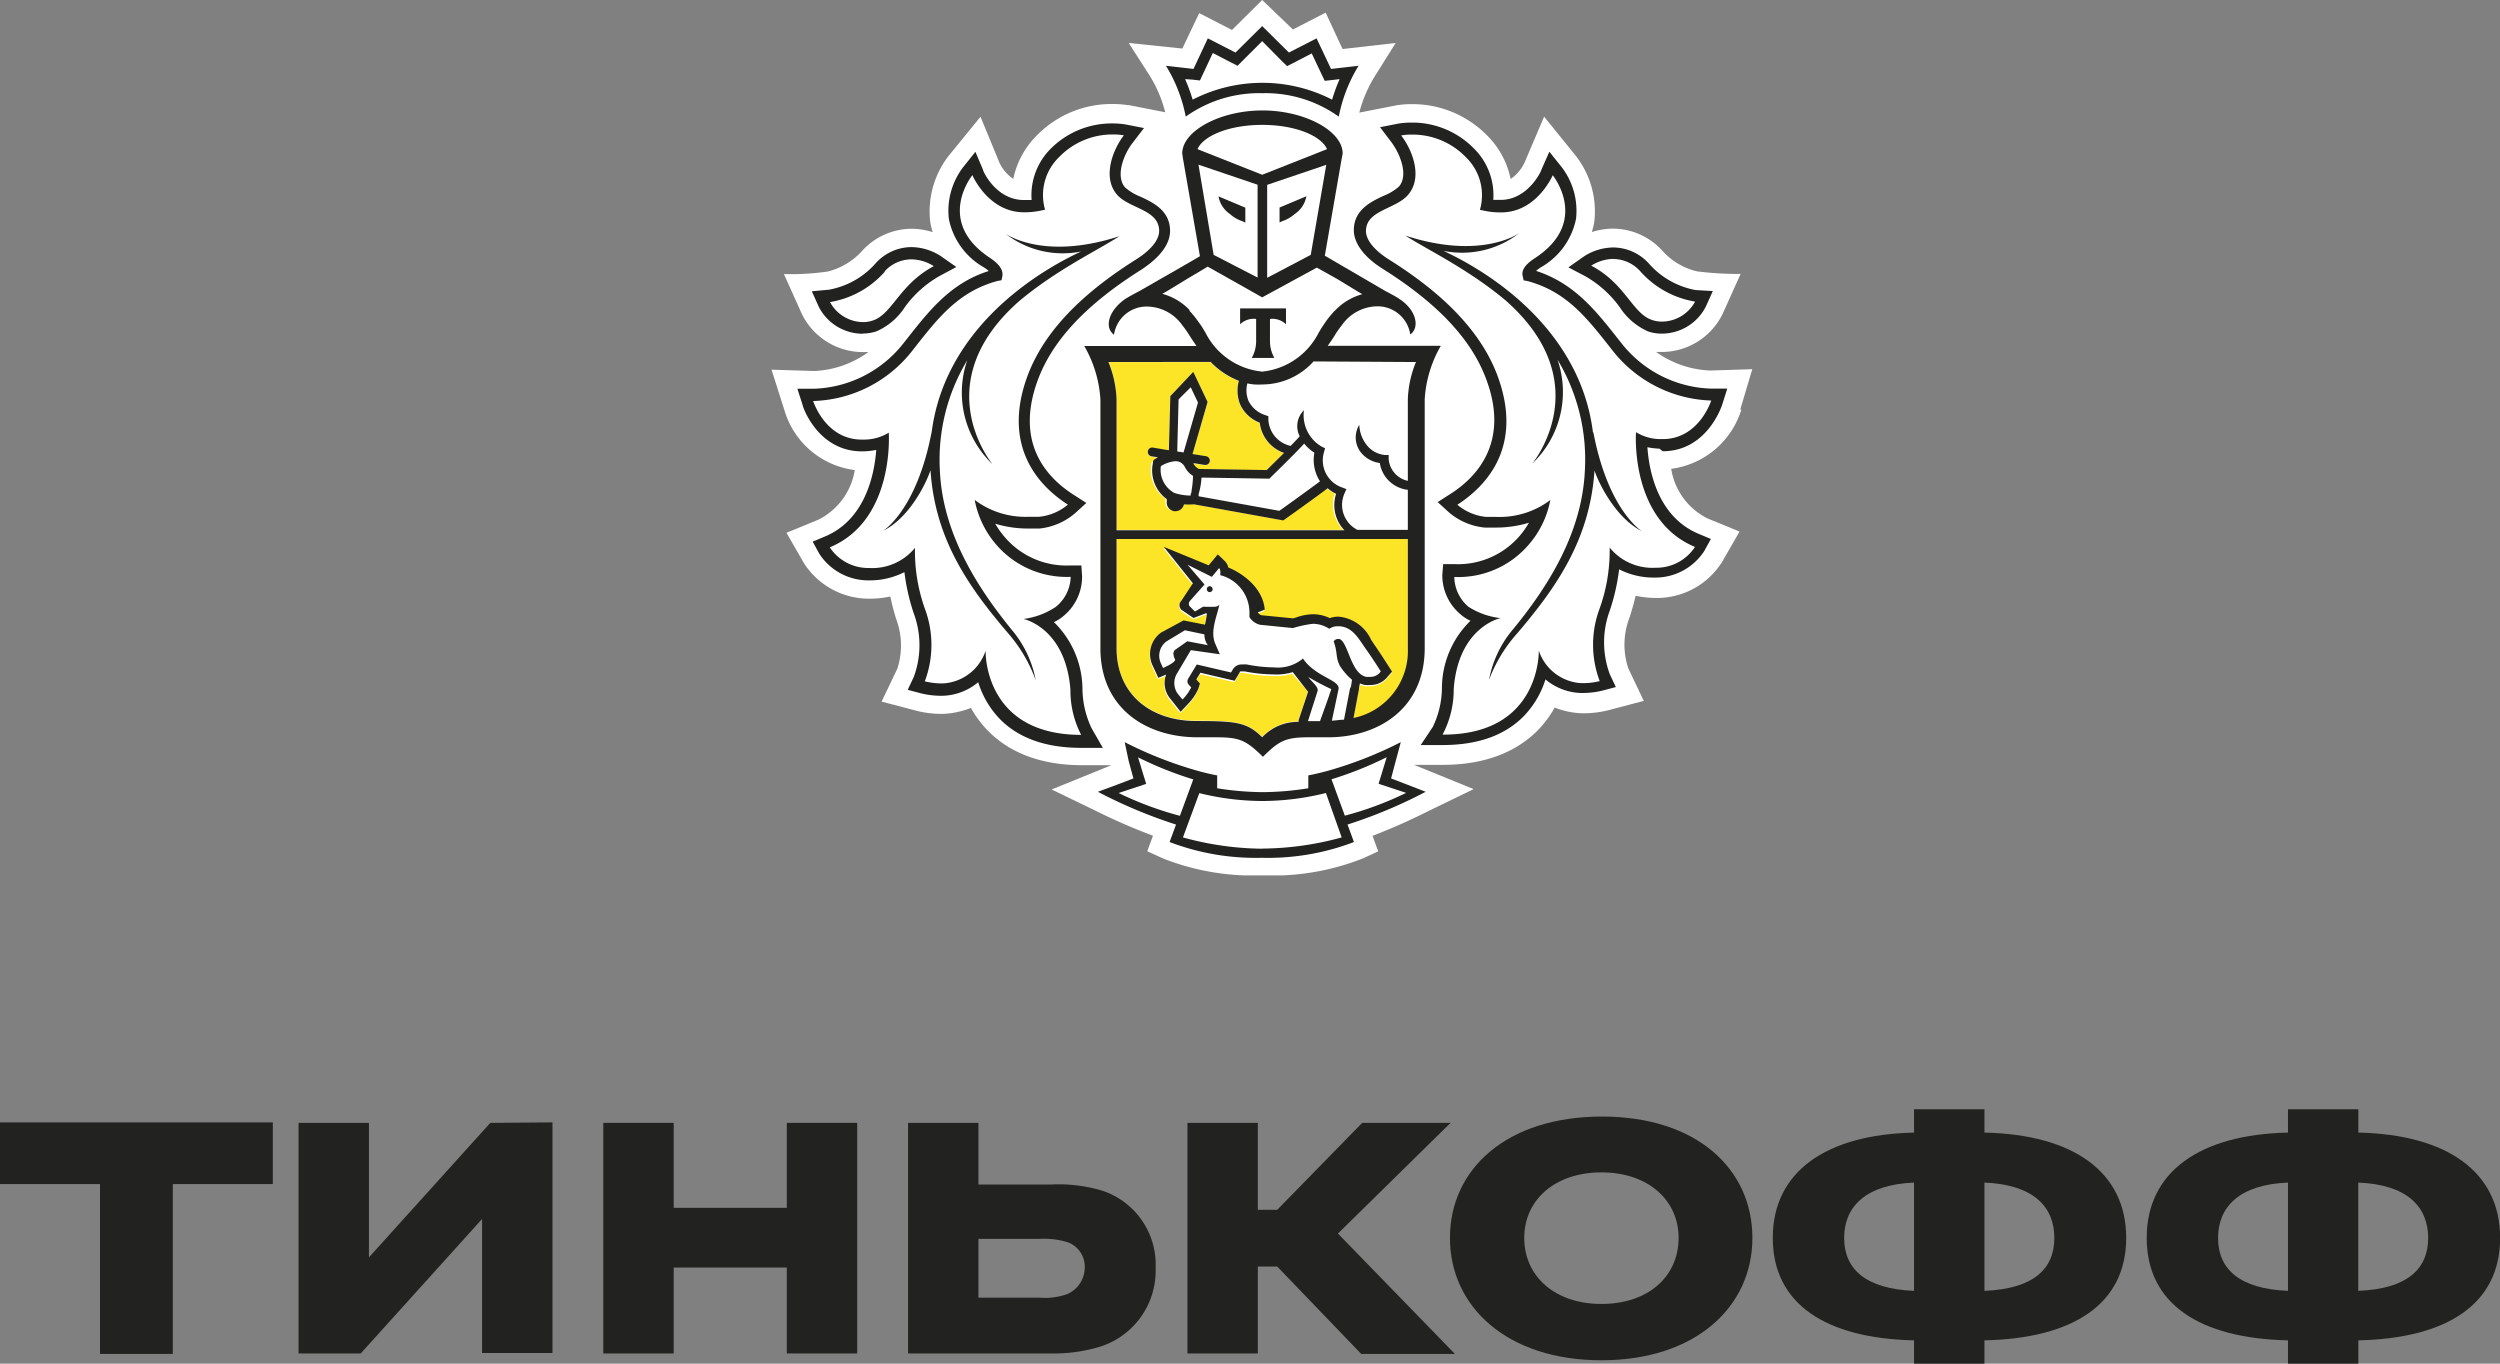 <?xml version="1.0" encoding="UTF-8"?> <svg xmlns="http://www.w3.org/2000/svg" id="Layer_1" data-name="Layer 1" viewBox="0 0 205.99 112.36"><rect x="0" y="0" width="205.99" height="112.36" fill="#808080" stroke="none"/><defs><style>.cls-1{fill:#222220;}.cls-2{fill:#fff;}.cls-3{fill:#fce527;}</style></defs><title>10</title><path class="cls-1" d="M8.24,97.56H0V92.48H22.48v5.08H14.24v14h-6Z" transform="translate(0 0)"></path><path class="cls-1" d="M45.52,92.48v19h-5.8V100.44l-10,11.08H24.6v-19h5.8v11.08l10-11.08Z" transform="translate(0 0)"></path><path class="cls-1" d="M55.51,111.52h-5.8v-19h5.8v7h9.32v-7h5.8v19h-5.8v-7.08H55.51Z" transform="translate(0 0)"></path><path class="cls-1" d="M74.82,111.52v-19h5.8V97.6h6a12.37,12.37,0,0,1,4.24.52,6.42,6.42,0,0,1,4.36,6.36,6.57,6.57,0,0,1-5,6.6,13.15,13.15,0,0,1-3.64.44Zm5.8-4.6h5a5.46,5.46,0,0,0,2.28-.28,2.39,2.39,0,0,0,1.48-2.24,2.13,2.13,0,0,0-1.52-2.08,6.76,6.76,0,0,0-2.24-.24h-5Z" transform="translate(0 0)"></path><path class="cls-1" d="M103.64,111.52h-5.8v-19h5.8v7.16h1.6l7-7.16h7.28l-9.28,9.12,9.64,9.92h-7.72l-6.92-7.2h-1.6Z" transform="translate(0 0)"></path><path class="cls-1" d="M144.39,102c0,5.68-4.68,10.08-12.44,10.08s-12.48-4.4-12.48-10.08S124.15,92,132,92,144.39,96.36,144.39,102Zm-6.08,0c0-3.12-2.52-5.4-6.36-5.4s-6.36,2.28-6.36,5.4,2.48,5.44,6.36,5.44S138.31,105.16,138.31,102Z" transform="translate(0 0)"></path><path class="cls-1" d="M175.19,102c0,5.44-4.36,8.28-11.68,8.44v1.92h-5.8v-1.92c-7.28-.16-11.64-3-11.64-8.44s4.36-8.52,11.64-8.68V91.4h5.8v1.92C170.83,93.48,175.19,96.56,175.19,102Zm-17.48-4.56c-4,.16-5.76,2-5.76,4.56s1.76,4.2,5.76,4.36ZM169.27,102c0-2.56-1.72-4.4-5.76-4.56v8.92C167.55,106.2,169.27,104.56,169.27,102Z" transform="translate(0 0)"></path><path class="cls-1" d="M206,102c0,5.44-4.36,8.28-11.68,8.44v1.92h-5.8v-1.92c-7.28-.16-11.64-3-11.64-8.44s4.36-8.52,11.64-8.68V91.4h5.8v1.92C201.63,93.48,206,96.56,206,102Zm-17.48-4.56c-4,.16-5.76,2-5.76,4.56s1.76,4.2,5.76,4.36ZM200.07,102c0-2.56-1.72-4.4-5.76-4.56v8.92C198.35,106.2,200.07,104.56,200.07,102Z" transform="translate(0 0)"></path><path class="cls-2" d="M143.38,33.78l1-3.36-3.47.11A8.18,8.18,0,0,1,136.46,29c.16,0,.31,0,.47,0a5.59,5.59,0,0,0,5-3.12l1.49-3.31a26.9,26.9,0,0,1-3.59-.21,5.56,5.56,0,0,1-2.92-1.77,5.53,5.53,0,0,0-4-1.75,5.77,5.77,0,0,0-1.75.28,6.42,6.42,0,0,0,.2-.82,7.43,7.43,0,0,0-1.52-5.46l-2.61-3.23-1.62,3.8a3.39,3.39,0,0,1-1.14,1.34,7.05,7.05,0,0,0-1.92-3.57,8.62,8.62,0,0,0-6.23-2.6,7.78,7.78,0,0,0-1.22.09L112,9.28a10.86,10.86,0,0,1,1.28-3L115,3.54l-4.38.5-1.39-3-2.7,1.39L104,0l-2.49,2.47L98.81,1.08,97.42,4,93,3.54l1.74,2.71a10.71,10.71,0,0,1,1.27,3l-3-.59-.1,0a8,8,0,0,0-1.26-.09,8.61,8.61,0,0,0-6.23,2.6,7.06,7.06,0,0,0-1.93,3.57,3.35,3.35,0,0,1-1.13-1.31L80.79,9.62l-2.65,3.25a7.49,7.49,0,0,0-1.49,5.44,6.7,6.7,0,0,0,.2.82,5.7,5.7,0,0,0-1.75-.28,5.54,5.54,0,0,0-4,1.75,5.65,5.65,0,0,1-2.89,1.77,20.4,20.4,0,0,1-3.62.21l1.49,3.31a5.6,5.6,0,0,0,5,3.12c.16,0,.31,0,.47,0a8.18,8.18,0,0,1-4.45,1.56l-3.53-.11,1.07,3.36a6.94,6.94,0,0,0,5.79,4.91,5.55,5.55,0,0,1-3,4.09l-2.63,1.08,1.44,2.5a6.37,6.37,0,0,0,5.42,2.93,8.27,8.27,0,0,0,1.7-.18A18.92,18.92,0,0,0,73.84,51a6.2,6.2,0,0,1,.1,4.09l-1.3,2.72,2.9.76a8.17,8.17,0,0,0,2,.25A6.12,6.12,0,0,0,79,58.64a6.49,6.49,0,0,0,1-.31,8.84,8.84,0,0,0,1.36,1.84c1.86,1.91,4.5,2.88,7.83,2.88h0l2.38,0-4.92,2,3.74,1.81a49.39,49.39,0,0,0,4.61,2l-.47,1.28,1.29.59a20.22,20.22,0,0,0,6.71,1.4s1,0,1.54,0,1.53,0,1.53,0a20.19,20.19,0,0,0,6.67-1.39l1.29-.59-.47-1.28a49.92,49.92,0,0,0,4.66-2.07l3.67-1.78-4.91-2,2.39,0c3.34,0,6-1,7.84-2.88a8.75,8.75,0,0,0,1.36-1.84,6.75,6.75,0,0,0,1,.31,6.19,6.19,0,0,0,1.42.16,8.29,8.29,0,0,0,2-.25l2.92-.77-1.27-2.67a6.16,6.16,0,0,1,.08-4.15c.2-.61.38-1.23.52-1.84a8.36,8.36,0,0,0,1.71.18,6.33,6.33,0,0,0,5.43-3l1.42-2.47-2.63-1.08a5.53,5.53,0,0,1-3-4.09,7,7,0,0,0,5.79-4.91M96.29,10.44h0l0,0Z" transform="translate(0 0)"></path><path class="cls-2" d="M104,10.29c-2.79,0-4.88.92-5.33,2L104,14.39l5.34-2.11c-.45-1.08-2.54-2-5.34-2" transform="translate(0 0)"></path><path class="cls-2" d="M104.06,66H104a21.83,21.83,0,0,1-5.14-.66L97.47,69a23.61,23.61,0,0,0,13.08,0l-1.35-3.65a21.89,21.89,0,0,1-5.14.66" transform="translate(0 0)"></path><path class="cls-2" d="M114.27,62.39a29.65,29.65,0,0,1-4.55,1.82l1.09,3a27.29,27.29,0,0,0,5.06-1.88l-2.27-.75Z" transform="translate(0 0)"></path><path class="cls-2" d="M93.75,62.39l.67,2.19-2.27.75a27.42,27.42,0,0,0,5.05,1.88l1.1-3a29.71,29.71,0,0,1-4.55-1.82" transform="translate(0 0)"></path><path class="cls-2" d="M104,6.8a12.07,12.07,0,0,1,5.75,1.39,14.23,14.23,0,0,1,.62-1.69l-.6.07-.63.07-.27-.57-.8-1.69-1.46.76-.57.29L105.59,5,104,3.39,102.42,5l-.45.45-.57-.29-1.47-.76-.79,1.69-.27.57-.63-.07-.6-.07a14.63,14.63,0,0,1,.62,1.69A12.09,12.09,0,0,1,104,6.8" transform="translate(0 0)"></path><path class="cls-2" d="M136.1,26.37a2.5,2.5,0,0,0,.83.14,3.13,3.13,0,0,0,2.73-1.65,7.7,7.7,0,0,1-4.53-2.51,3,3,0,0,0-2.21-1,3.52,3.52,0,0,0-1.84.56c2.83,1.51,3.41,3.93,5,4.47" transform="translate(0 0)"></path><path class="cls-2" d="M71.09,26.51a2.44,2.44,0,0,0,.82-.14c1.62-.54,2.2-3,5-4.47a3.52,3.52,0,0,0-1.84-.56,3,3,0,0,0-2.22,1,7.69,7.69,0,0,1-4.52,2.51,3.13,3.13,0,0,0,2.73,1.65" transform="translate(0 0)"></path><path class="cls-2" d="M136.87,36.21H137c3,0,4-3.18,4-3.18h-.06a10.75,10.75,0,0,1-8.08-4.09c-2.05-2.61-3.74-4.9-7.06-5.8l-.33-.06-.07-.33c-.09-.51.26-1,1-1.5,4.59-3,1.47-6.83,1.47-6.83s-1.31,3.06-4.24,3.06h-.22a6.2,6.2,0,0,1-1-.1l-.54-.1a4.36,4.36,0,0,0-1.18-4.36,6.1,6.1,0,0,0-4.43-1.84,4.84,4.84,0,0,0-.88.07c1,1.32,1.75,3.52.58,4.88-1,1.17-3.48,1.22-3.48,3,0,.74.69,1.59,1.92,2.36,3.71,2.34,7.39,5.44,8.93,9.59,1.91,5.18-.24,8.62-3.32,10.6a4.34,4.34,0,0,0,2.36,1c.29,0,.56,0,.82,0a7,7,0,0,0,4.48-1.39,7.8,7.8,0,0,1-1.79,3.69,7.64,7.64,0,0,1-6.12,2.65A3.28,3.28,0,0,0,121,50a6.19,6.19,0,0,0,2.66,1s-3.48.71-3.87,5.85a7.87,7.87,0,0,1-.92,3.75h.06c8.08,0,7.87-6.93,7.87-6.93a3.92,3.92,0,0,0,2.82,2.59,3.36,3.36,0,0,0,.84.1,5.83,5.83,0,0,0,1.36-.17,8.49,8.49,0,0,1,0-6,14.14,14.14,0,0,0,.81-5,4.54,4.54,0,0,0,3.79,1.66h0a3.79,3.79,0,0,0,3.23-1.7c-5.39-2.24-4.85-9.45-4.85-9.45a3.88,3.88,0,0,0,2.06.57m-1.62,7.54c-2.19-1.08-3.58-3.95-3.91-5C131,44.45,128.2,48.4,125,52.2a12.16,12.16,0,0,0-2.27,3.88,9,9,0,0,1,1.78-3.93c3-3.64,5.91-8.17,6.12-13.4a15.92,15.92,0,0,0-2.26-9.06,8.15,8.15,0,0,1-2.08,8.57s5.55-6.64-2.21-13.46c-3.1-2.59-6.5-4.19-8.25-5.33,6.31,2.06,9.4-.21,9.4-.21a7.67,7.67,0,0,1-6.25,1.47c.44.21.9.44,1.39.7,5.32,2.89,10.11,7.65,10.92,14.24v-.05c1.24,6.47,4,8.13,4,8.13" transform="translate(0 0)"></path><path class="cls-2" d="M84.36,50.94A6.19,6.19,0,0,0,87,50a3.28,3.28,0,0,0,1.17-2.46,7.66,7.66,0,0,1-6.13-2.65,7.85,7.85,0,0,1-1.78-3.69,6.94,6.94,0,0,0,4.48,1.39c.27,0,.54,0,.83,0a4.35,4.35,0,0,0,2.37-1c-3.08-2-5.24-5.41-3.33-10.6,1.53-4.15,5.22-7.26,8.93-9.59,1.23-.77,1.92-1.63,1.92-2.36,0-1.74-2.47-1.79-3.48-3-1.17-1.36-.44-3.55.57-4.88a4.82,4.82,0,0,0-.88-.07,6.1,6.1,0,0,0-4.43,1.84,4.35,4.35,0,0,0-1.18,4.36l-.54.11a6.43,6.43,0,0,1-1,.1h-.21c-2.94,0-4.24-3.06-4.24-3.06S77,18.25,81.58,21.25c.79.51,1.14,1,1,1.5l-.07.33-.33.06c-3.32.9-5,3.19-7.06,5.8A10.74,10.74,0,0,1,67.09,33H67s1,3.18,4,3.18h.14a3.88,3.88,0,0,0,2.06-.57s.53,7.21-4.86,9.45a3.8,3.8,0,0,0,3.23,1.7h0a4.54,4.54,0,0,0,3.79-1.66,14.17,14.17,0,0,0,.81,5,8.51,8.51,0,0,1,0,6,5.81,5.81,0,0,0,1.35.17,3.31,3.31,0,0,0,.84-.1,3.92,3.92,0,0,0,2.82-2.59s-.21,6.93,7.87,6.93h.06a7.92,7.92,0,0,1-.91-3.75c-.38-5.14-3.87-5.85-3.87-5.85m-1.3,1.25c-3.24-3.8-6-7.74-6.39-13.43-.33,1-1.72,3.9-3.91,5,0,0,2.75-1.66,4-8.13v.05c.82-6.59,5.6-11.35,10.93-14.24.49-.27.95-.49,1.39-.7a7.67,7.67,0,0,1-6.24-1.47s3.08,2.27,9.4.21C90.48,20.6,87.08,22.2,84,24.79c-7.76,6.81-2.21,13.46-2.21,13.46a8.15,8.15,0,0,1-2.08-8.57,15.87,15.87,0,0,0-2.26,9.06c.21,5.24,3.09,9.76,6.11,13.4a9,9,0,0,1,1.79,3.93,12.28,12.28,0,0,0-2.28-3.88" transform="translate(0 0)"></path><path class="cls-2" d="M98,25.61c.13.14.26.3.39.45l.09.11.35.48.08.11c.13.2.26.42.39.63A5.89,5.89,0,0,0,104,30.62a5.89,5.89,0,0,0,4.69-3.22c.13-.22.26-.44.4-.64l.06-.09c.12-.17.24-.34.36-.5l.08-.1c.13-.16.26-.32.4-.46l.07-.06a4.83,4.83,0,0,1,2.23-1.33l-.41-.24h0l-1.64-1-1.68-1L104,24.5h0l-4.5-2.45-1.68,1-1.64,1h0l-.42.24A4.83,4.83,0,0,1,98,25.53l.07.07m4.15-.2H106v1.31a1.61,1.61,0,0,0-1.32-.44v1.88a2.85,2.85,0,0,0,.36,1.33h-1.88a2.8,2.8,0,0,0,.36-1.33V26.28a1.61,1.61,0,0,0-1.32.44Z" transform="translate(0 0)"></path><path class="cls-2" d="M103.62,22.88V15.23l-4.87-1.65L100,21Zm-1-5.77v1.23l-.24-.11a3,3,0,0,1-1-.57,2.22,2.22,0,0,1-1-1.49Z" transform="translate(0 0)"></path><path class="cls-2" d="M108,21l1.28-7.41-4.87,1.65v7.65Zm-2.54-3.88,2.21-.93a2.21,2.21,0,0,1-1,1.49,3,3,0,0,1-1,.57l-.23.11Z" transform="translate(0 0)"></path><path class="cls-2" d="M96.73,40.61a4.29,4.29,0,0,0,1.34.21l0-.14a2.68,2.68,0,0,0,.07-.27,7.68,7.68,0,0,0,.12-1.21,1.7,1.7,0,0,1-.64-.68.85.85,0,0,0-.82-.56,2.65,2.65,0,0,0-1.24.43,2.17,2.17,0,0,0,1.12,2.21" transform="translate(0 0)"></path><path class="cls-2" d="M107.5,36.55c-.9,1-2.68,2.7-2.76,2.78l-.11.11L99,39.35a5.76,5.76,0,0,1-.18,1.37l0,.18,6.65,1.2c.69-.48,2.6-1.88,3.34-2.42a3.24,3.24,0,0,1-.47-2.37,3.34,3.34,0,0,1-.84-.75" transform="translate(0 0)"></path><path class="cls-2" d="M108.26,29.83a5.71,5.71,0,0,1-4.24,1.9h0a5.91,5.91,0,0,1-.61,0,4.47,4.47,0,0,1-.6-.09,2.27,2.27,0,0,0,.1,1.46,2.31,2.31,0,0,0,1.4,1.16l.23.09v.25a2.33,2.33,0,0,0,1.83,2.15c.29-.3.55-.57.75-.79a1.84,1.84,0,0,1,.35-2.15,3,3,0,0,0,1.46,3l.28.13-.08.3a2.36,2.36,0,0,0,1.47,2.93l.37.14-.16.36a2.31,2.31,0,0,0,1.07,3H116v-3.3a2.63,2.63,0,0,1-2.26-2.21,2.4,2.4,0,0,1-1.58-.9A2,2,0,0,1,112,35a2.85,2.85,0,0,0,.69,1.82,2.14,2.14,0,0,0,1.36.65l.3,0,0,.31A2,2,0,0,0,116,39.62V32.89a8.83,8.83,0,0,1,.67-3.06Z" transform="translate(0 0)"></path><polygon class="cls-2" points="97.08 32.91 96.97 37.2 97.46 37.27 98.65 33.16 98.05 31.89 97.08 32.91"></polygon><path class="cls-2" d="M110.22,52.58h.12c.74.21.93,2.88,2.23,3.12a1.69,1.69,0,0,0,.35,0,1,1,0,0,0,.84-.45s-.65-1-1.14-1.72c-.65-.91-1.15-2-2.37-2h-.09a1.21,1.21,0,0,0-.64.21,2.51,2.51,0,0,0-1.36-.41,9.45,9.45,0,0,0-1.64.35h0l-2.7-.27a1.43,1.43,0,0,1-.88-.63l0-.07c0-.07,0-.15,0-.22a3.19,3.19,0,0,0-2.41-3.17s.07-.42-.09-.58l-.6.72-2-1,1.4,1.63L98,49.49a.37.37,0,0,0-.07.44l.51.45.65-.39a.3.3,0,0,1,.16,0c.18,0,.45,0,.69,0s.49-.06.52-.3c-.08.82-.84,2.24-.34,3.36l.37.85-2.39-.34L97,55.46a1.52,1.52,0,0,0-.07,1.68l.42.52a3.94,3.94,0,0,0,.72-1l-.19-.21a.4.4,0,0,1-.05-.52l.7-1.16,2.82.66.15-.25a.82.82,0,0,1,.77-.41,2.51,2.51,0,0,1,.38,0,12.16,12.16,0,0,0,2.25.24,3.22,3.22,0,0,0,2.38-.73c1,1.52,3.09,1.76,2.93,2.53l-.55,2.59c.36,0,.71,0,1-.08l.52-2.7c.06-.29.11-.69.11-.69a5,5,0,0,1-1-1.15c-.37-.7-.17-1.07-.51-2a.4.4,0,0,1,.34-.21m-10.56-3.8a.24.24,0,0,1-.23-.26.24.24,0,0,1,.26-.23.24.24,0,1,1,0,.49" transform="translate(0 0)"></path><path class="cls-2" d="M95.81,55s.94-.39,1-.66l-.12-.31a.42.42,0,0,1,.09-.54l1-.7,1.69.32a1.43,1.43,0,0,1-.28-.89l-1.61-.34-1.52.92a1.47,1.47,0,0,0-.48,1.75Z" transform="translate(0 0)"></path><path class="cls-2" d="M107.74,59.43l1,0s.87-2.54.92-2.62a21.25,21.25,0,0,1-1.89-1c.26.39.88.82.76,1.16Z" transform="translate(0 0)"></path><path class="cls-3" d="M116,44.38H92v9c0,3.69,2.67,6,6.61,6,3.29,0,4.16.13,5.39,1.34a4,4,0,0,1,3-1.27l0-.14.76-2.34-1.28-1.46a4.63,4.63,0,0,1-1.59.19,13,13,0,0,1-2.38-.25,1.11,1.11,0,0,0-.25,0c-.11,0-.11,0-.14.06l-.15.25-.27.45-.52-.12-2.3-.54-.32.52,0,.06.28.31-.12.4a4.15,4.15,0,0,1-.89,1.31l-.58.62-.52-.66-.39-.49a2,2,0,0,1-.28-1.92h0l-.65.27-.29-.63-.2-.45a2.19,2.19,0,0,1,.73-2.65l1.85-1,1.76.35c0-.17.11-.77.16-.93h-.1l-1,.38-1-.68a.52.52,0,0,1,0-.74l.95-1.44-2.41-3,3.7,1.52.25-.3.5-.6.57.54a1.08,1.08,0,0,1,.3.53c1,.4,2.84,1.57,3,3.47l-.57.23h0a.7.7,0,0,0,.27.22l2.64.26.24-.07a4.27,4.27,0,0,1,1.4-.27,3.23,3.23,0,0,1,1.38.32,2.08,2.08,0,0,1,.59-.12h.13a3.26,3.26,0,0,1,2.68,1.9l.29.42c.49.7,1.14,1.71,1.16,1.76l.29.45-.36.41a1.76,1.76,0,0,1-1.39.69,2.56,2.56,0,0,1-.48,0,2.07,2.07,0,0,1-.42-.13c0,.14,0,.31-.08.45l-.46,2.41A5.64,5.64,0,0,0,116,53.41Z" transform="translate(0 0)"></path><path class="cls-3" d="M92,43.66h18.66a3,3,0,0,1-.68-3,3.11,3.11,0,0,1-.7-.46c-.73.54-3,2.16-3.54,2.57l-.12.08-7.32-1.32h-.15a6.1,6.1,0,0,1-.71,0,.71.71,0,0,1-.69.56h-.12a.73.73,0,0,1-.6-.83l0-.16a2.93,2.93,0,0,1-1.14-3L95,38l.11-.08s.14-.1.33-.2l-.53-.08a.37.37,0,0,1-.3-.42.36.36,0,0,1,.42-.3l1.27.2.12-4.46,1.89-2,1.18,2.48-1.24,4.29,1.12.18a.37.37,0,0,1,.3.42.36.36,0,0,1-.36.3h-.06l-.91-.15,0,.07a1,1,0,0,0,.44.41l5.58.09,1.43-1.41a3,3,0,0,1-2-2.49,2.92,2.92,0,0,1-1.59-1.45,3,3,0,0,1-.13-2,6.52,6.52,0,0,1-2.33-1.56H91.35A8.94,8.94,0,0,1,92,32.89Z" transform="translate(0 0)"></path><path class="cls-1" d="M99.7,48.3a.24.24,0,0,0-.26.23.24.24,0,0,0,.23.26.24.24,0,1,0,0-.49" transform="translate(0 0)"></path><path class="cls-1" d="M116,64.67l-1.38-.53.38-1.43.42-1.56a32.64,32.64,0,0,1-5.9,2.33c-1,.28-1.72.41-1.72.41v1.06a24.84,24.84,0,0,1-3.71.32H104a24.78,24.78,0,0,1-3.71-.32V63.89s-.74-.13-1.72-.41a32.58,32.58,0,0,1-5.9-2.33L93,62.71l.39,1.43L92,64.67l-1.54.57a40.3,40.3,0,0,0,6.44,2.7l-.53,1.44a19.88,19.88,0,0,0,7.56,1.3H104a19.87,19.87,0,0,0,7.56-1.3l-.53-1.44a39.93,39.93,0,0,0,6.44-2.7Zm-23.83.67,2.27-.75-.67-2.19a29.68,29.68,0,0,0,4.55,1.82l-1.1,3a27.51,27.51,0,0,1-5.05-1.88M104,69.93A25.22,25.22,0,0,1,97.47,69l1.35-3.65A21.87,21.87,0,0,0,104,66h.11a21.93,21.93,0,0,0,5.14-.66L110.55,69a25.2,25.2,0,0,1-6.54.92m6.8-2.71-1.1-3a29.66,29.66,0,0,0,4.55-1.82l-.67,2.19,2.27.75a27.38,27.38,0,0,1-5.06,1.88" transform="translate(0 0)"></path><path class="cls-1" d="M104,7.68a10.37,10.37,0,0,1,6.31,1.93,12.53,12.53,0,0,1,1.63-4.19l-2.27.26-1.19-2.52-2.28,1.17L104,2.15l-2.2,2.18L99.52,3.16,98.34,5.68l-2.27-.26A12.49,12.49,0,0,1,97.7,9.61,10.39,10.39,0,0,1,104,7.68M98.24,6.56l.63.07.27-.57.79-1.69,1.47.76.57.29.45-.45L104,3.39,105.59,5l.46.45.57-.29,1.46-.76.8,1.69.27.57.63-.07.6-.07a14.23,14.23,0,0,0-.62,1.69,12.6,12.6,0,0,0-11.49,0,14.63,14.63,0,0,0-.62-1.69Z" transform="translate(0 0)"></path><path class="cls-1" d="M137,37.18c3.64,0,4.86-3.7,4.91-3.86l.41-1.3-1.36,0h0a9.76,9.76,0,0,1-7.34-3.72l-.27-.34c-1.86-2.36-3.62-4.61-6.78-5.64a3.18,3.18,0,0,1,.4-.3,5.93,5.93,0,0,0,2.89-4,5.91,5.91,0,0,0-1.2-4.27l-1-1.25L127,14c0,.09-1.11,2.47-3.35,2.47h-.17l-.44,0a5.4,5.4,0,0,0-1.6-4.24,7.1,7.1,0,0,0-5.13-2.13,6.8,6.8,0,0,0-1.07.08l-1.53.3.94,1.24c.74,1,1.41,2.73.62,3.65a4.3,4.3,0,0,1-1.28.77c-1,.47-2.44,1.14-2.44,2.82,0,1.09.85,2.23,2.38,3.19,4.53,2.85,7.32,5.82,8.53,9.1,1.87,5-.57,7.93-2.94,9.44l-1.06.68.93.85a5.34,5.34,0,0,0,2.94,1.25c.32,0,.62,0,.91,0a9.33,9.33,0,0,0,2.74-.4,7,7,0,0,1-.77,1.09,6.69,6.69,0,0,1-5.41,2.32h-.89l-.07.89a4.2,4.2,0,0,0,1.49,3.24,3.46,3.46,0,0,0,.83.54,7.78,7.78,0,0,0-2.35,5.47,7.55,7.55,0,0,1-.75,3.27l-1,1.5,1.78,0q4.4,0,6.74-2.41a7.63,7.63,0,0,0,1.76-3,4.77,4.77,0,0,0,2,1,4.67,4.67,0,0,0,1.07.12,7,7,0,0,0,1.6-.19l1.13-.3-.5-1.06a7.54,7.54,0,0,1,0-5.24,17.25,17.25,0,0,0,.77-3.4,6.24,6.24,0,0,0,2.91.68,4.81,4.81,0,0,0,4.1-2.18l.55-1-1-.42c-3.35-1.39-4.09-5.12-4.23-7.14a6.25,6.25,0,0,0,1,.12Zm2.65,7.9a3.79,3.79,0,0,1-3.23,1.7h0a4.55,4.55,0,0,1-3.79-1.66,14.15,14.15,0,0,1-.82,5,8.49,8.49,0,0,0,0,6,5.82,5.82,0,0,1-1.36.17,3.37,3.37,0,0,1-.84-.1,3.92,3.92,0,0,1-2.82-2.59s.21,6.93-7.87,6.93h-.06a7.88,7.88,0,0,0,.92-3.75c.38-5.14,3.86-5.85,3.86-5.85A6.18,6.18,0,0,1,121,50a3.28,3.28,0,0,1-1.17-2.46,7.63,7.63,0,0,0,6.12-2.65,7.8,7.8,0,0,0,1.79-3.69,6.94,6.94,0,0,1-4.48,1.39c-.26,0-.54,0-.82,0a4.34,4.34,0,0,1-2.36-1c3.08-2,5.23-5.41,3.32-10.6-1.53-4.15-5.22-7.26-8.93-9.59-1.23-.77-1.92-1.63-1.92-2.36,0-1.74,2.47-1.79,3.48-3,1.17-1.36.44-3.55-.58-4.88a4.84,4.84,0,0,1,.88-.07,6.1,6.1,0,0,1,4.43,1.84,4.36,4.36,0,0,1,1.18,4.36l.54.11a6.3,6.3,0,0,0,1,.1h.22c2.93,0,4.24-3.06,4.24-3.06s3.11,3.83-1.47,6.83c-.79.51-1.14,1-1,1.5l.07.33.33.06c3.32.9,5,3.19,7.06,5.8A10.75,10.75,0,0,0,140.93,33H141s-1,3.18-4,3.18h-.14a3.88,3.88,0,0,1-2.06-.57s-.53,7.21,4.85,9.45" transform="translate(0 0)"></path><path class="cls-1" d="M130.62,22.76a9,9,0,0,1,2.84,2.55,5.35,5.35,0,0,0,2.34,2,3.48,3.48,0,0,0,1.13.18,4.08,4.08,0,0,0,3.62-2.22l.58-1.29-1.41-.08a6.73,6.73,0,0,1-3.89-2.22,4,4,0,0,0-2.91-1.29,4.57,4.57,0,0,0-2.4.73l-1.29.91Zm2.31-1.42a3,3,0,0,1,2.21,1,7.7,7.7,0,0,0,4.53,2.51,3.14,3.14,0,0,1-2.73,1.65,2.5,2.5,0,0,1-.83-.14c-1.61-.54-2.19-3-5-4.47a3.51,3.51,0,0,1,1.84-.56" transform="translate(0 0)"></path><path class="cls-1" d="M131.25,35.61v0c-.82-6.59-5.6-11.35-10.92-14.24-.49-.26-.95-.49-1.39-.7a7.68,7.68,0,0,0,6.25-1.47s-3.08,2.27-9.4.21c1.75,1.13,5.14,2.73,8.25,5.33,7.75,6.81,2.21,13.46,2.21,13.46a8.15,8.15,0,0,0,2.08-8.57,15.93,15.93,0,0,1,2.26,9.06c-.21,5.24-3.09,9.76-6.12,13.4a9,9,0,0,0-1.78,3.93A12.16,12.16,0,0,1,125,52.2c3.24-3.8,6-7.74,6.38-13.43.33,1,1.72,3.9,3.91,5,0,0-2.76-1.66-4-8.13" transform="translate(0 0)"></path><path class="cls-1" d="M89.94,60a7.77,7.77,0,0,1-.75-3.27,7.78,7.78,0,0,0-2.35-5.47,3.41,3.41,0,0,0,.83-.54,4.19,4.19,0,0,0,1.49-3.24l-.06-.89h-.9a6.69,6.69,0,0,1-5.4-2.32A7.3,7.3,0,0,1,82,43.15a9.29,9.29,0,0,0,2.73.4c.29,0,.59,0,.91,0a5.35,5.35,0,0,0,2.94-1.26l.93-.85-1.06-.68c-2.37-1.52-4.8-4.4-2.94-9.44,1.21-3.28,4-6.25,8.53-9.1,1.53-1,2.37-2.11,2.37-3.19,0-1.68-1.4-2.34-2.43-2.82a4.27,4.27,0,0,1-1.28-.77c-.8-.92-.13-2.69.61-3.65l.95-1.24-1.54-.3a6.72,6.72,0,0,0-1.06-.08,7.09,7.09,0,0,0-5.13,2.13A5.41,5.41,0,0,0,85,16.48l-.44,0h-.16C82.1,16.51,81,14.13,81,14l-.63-1.49-1,1.25a5.94,5.94,0,0,0-1.19,4.27,5.92,5.92,0,0,0,2.89,4,3,3,0,0,1,.4.3c-3.16,1-4.92,3.28-6.78,5.64l-.27.34a9.76,9.76,0,0,1-7.35,3.72l-1.37,0,.42,1.3c0,.16,1.26,3.86,4.9,3.86h.18a6.37,6.37,0,0,0,1-.12c-.15,2-.89,5.75-4.24,7.14l-1,.42.55,1a4.81,4.81,0,0,0,4.11,2.19,6.25,6.25,0,0,0,2.9-.68,17.15,17.15,0,0,0,.77,3.4,7.54,7.54,0,0,1,0,5.24l-.5,1.06,1.14.3a7,7,0,0,0,1.6.19,4.63,4.63,0,0,0,1.07-.12,4.75,4.75,0,0,0,2-1,7.63,7.63,0,0,0,1.75,3q2.34,2.41,6.74,2.41l1.78,0Zm-.86.55c-8.08,0-7.87-6.93-7.87-6.93a3.92,3.92,0,0,1-2.82,2.59,3.31,3.31,0,0,1-.84.1,5.78,5.78,0,0,1-1.35-.17,8.51,8.51,0,0,0,0-6,14.17,14.17,0,0,1-.81-5,4.54,4.54,0,0,1-3.79,1.66h0a3.8,3.8,0,0,1-3.23-1.7c5.38-2.24,4.86-9.45,4.86-9.45a3.88,3.88,0,0,1-2.06.57H71c-3,0-4-3.18-4-3.18h.06a10.74,10.74,0,0,0,8.07-4.09c2.05-2.61,3.74-4.9,7.06-5.8l.33-.06.07-.33c.09-.51-.26-1-1-1.5-4.58-3-1.47-6.83-1.47-6.83s1.3,3.06,4.24,3.06h.21a6.43,6.43,0,0,0,1-.1l.54-.11a4.35,4.35,0,0,1,1.18-4.36,6.1,6.1,0,0,1,4.43-1.84,4.81,4.81,0,0,1,.88.07c-1,1.32-1.74,3.52-.57,4.88,1,1.17,3.48,1.22,3.48,3,0,.74-.69,1.59-1.92,2.36-3.71,2.34-7.39,5.44-8.93,9.59-1.91,5.18.25,8.62,3.33,10.6a4.35,4.35,0,0,1-2.37,1c-.29,0-.56,0-.83,0a6.94,6.94,0,0,1-4.48-1.39,7.85,7.85,0,0,0,1.78,3.69,7.66,7.66,0,0,0,6.13,2.65A3.28,3.28,0,0,1,87,50a6.19,6.19,0,0,1-2.67,1s3.48.71,3.87,5.85a7.92,7.92,0,0,0,.91,3.75Z" transform="translate(0 0)"></path><path class="cls-1" d="M71.09,27.48a3.49,3.49,0,0,0,1.13-.18,5.34,5.34,0,0,0,2.34-2,9,9,0,0,1,2.84-2.55l1.4-.75-1.3-.91a4.56,4.56,0,0,0-2.4-.73,4,4,0,0,0-2.91,1.29,6.73,6.73,0,0,1-3.89,2.22L66.89,24l.58,1.29a4.08,4.08,0,0,0,3.62,2.21m1.79-5.13a3,3,0,0,1,2.22-1,3.52,3.52,0,0,1,1.84.56c-2.83,1.51-3.41,3.93-5,4.47a2.44,2.44,0,0,1-.82.14,3.13,3.13,0,0,1-2.73-1.65,7.7,7.7,0,0,0,4.52-2.51" transform="translate(0 0)"></path><path class="cls-1" d="M77.44,38.74a15.87,15.87,0,0,1,2.26-9.06,8.15,8.15,0,0,0,2.08,8.57S76.23,31.6,84,24.79c3.1-2.59,6.49-4.19,8.24-5.33-6.31,2.06-9.4-.21-9.4-.21a7.67,7.67,0,0,0,6.24,1.47c-.44.21-.9.44-1.39.7-5.33,2.89-10.11,7.65-10.93,14.24v-.05c-1.24,6.47-4,8.13-4,8.13,2.19-1.08,3.57-3.95,3.91-5,.37,5.69,3.14,9.63,6.39,13.43a12.27,12.27,0,0,1,2.28,3.88,9,9,0,0,0-1.79-3.93c-3-3.64-5.9-8.17-6.11-13.4" transform="translate(0 0)"></path><path class="cls-1" d="M102.18,25.41v1.31a1.61,1.61,0,0,1,1.32-.44v1.88a2.8,2.8,0,0,1-.36,1.33H105a2.85,2.85,0,0,1-.36-1.33V26.28a1.61,1.61,0,0,1,1.32.44V25.41h-3.81Z" transform="translate(0 0)"></path><path class="cls-1" d="M101.37,17.66a3,3,0,0,0,1,.57l.24.11V17.11l-2.21-.93a2.22,2.22,0,0,0,1,1.49" transform="translate(0 0)"></path><path class="cls-1" d="M106.64,17.66a2.21,2.21,0,0,0,1-1.49l-2.21.93v1.23l.23-.11a2.94,2.94,0,0,0,1-.57" transform="translate(0 0)"></path><path class="cls-1" d="M110.63,12.65c0-1.87-3.14-3.55-6.61-3.55h0c-3.47,0-6.61,1.68-6.61,3.55l.07.46,1.39,8-1.39.81L93.85,24h0s-.81.42-1.19.67c-1.37,1-1.66,2.34-.87,2.91a2.71,2.71,0,0,1,2.77-2.32,3.6,3.6,0,0,1,2.87,1.56,7.42,7.42,0,0,1,.54.76c.21.34.42.64.62.93H89.34a10,10,0,0,1,1.33,4.4V53.41c0,5,3.82,7.34,8,7.34,3.19,0,3.62-.15,5.39,1.61,1.75-1.76,2.18-1.61,5.38-1.61,4.13,0,7.95-2.37,7.95-7.34V32.89a10,10,0,0,1,1.33-4.4H109.4c.21-.29.42-.59.62-.93a8.64,8.64,0,0,1,.54-.76,3.61,3.61,0,0,1,2.87-1.56,2.72,2.72,0,0,1,2.77,2.32c.8-.57.51-2-.87-2.91-.37-.26-1.18-.67-1.18-.67h0l-3.6-2.1-1.39-.81,1.39-8Zm-11.88.92,4.87,1.65v7.65L100,21Zm1,16.25a6.51,6.51,0,0,0,2.33,1.56,3,3,0,0,0,.13,2,2.92,2.92,0,0,0,1.59,1.45,3,3,0,0,0,2,2.49l-1.43,1.41-5.58-.09a1,1,0,0,1-.44-.41l0-.07.91.15h.06a.36.36,0,0,0,.36-.3.37.37,0,0,0-.3-.42l-1.12-.18,1.24-4.29-1.18-2.48-1.89,2-.12,4.46L95,36.88a.36.36,0,0,0-.42.3.37.37,0,0,0,.3.42l.53.08c-.19.11-.32.19-.33.21L95,38l0,.13a2.93,2.93,0,0,0,1.14,3l0,.16a.73.73,0,0,0,.6.83h.12a.71.71,0,0,0,.69-.56,6.07,6.07,0,0,0,.71,0h.15l7.32,1.32.12-.08c.58-.41,2.81-2,3.54-2.57a3.12,3.12,0,0,0,.7.46,3,3,0,0,0,.68,3H92V32.89a8.94,8.94,0,0,0-.67-3.06Zm9,9.85c-.74.55-2.65,1.94-3.34,2.42l-6.65-1.2,0-.18A5.79,5.79,0,0,0,99,39.35l5.59.09.11-.11c.08-.08,1.86-1.8,2.76-2.78a3.37,3.37,0,0,0,.84.75,3.24,3.24,0,0,0,.47,2.37M97.66,38.53a1.7,1.7,0,0,0,.64.68,7.77,7.77,0,0,1-.12,1.21c0,.09,0,.18-.07.27l0,.14a4.3,4.3,0,0,1-1.34-.21,2.17,2.17,0,0,1-1.12-2.21A2.65,2.65,0,0,1,96.85,38a.84.84,0,0,1,.81.56M97,37.2l.11-4.29,1-1,.6,1.26-1.19,4.11Zm11.77,22.22-1,0,.79-2.47c.12-.34-.5-.78-.76-1.17a20.88,20.88,0,0,0,1.89,1c0,.08-.92,2.62-.92,2.62m2.49-2.8-.52,2.7c-.33,0-.68.07-1,.08l.55-2.59c.16-.77-1.91-1-2.93-2.53a3.21,3.21,0,0,1-2.38.73,12.17,12.17,0,0,1-2.25-.24,2.41,2.41,0,0,0-.38,0,.82.82,0,0,0-.77.41l-.15.25-2.82-.66-.7,1.16a.41.41,0,0,0,.05.52l.19.21a3.94,3.94,0,0,1-.72,1l-.42-.52A1.52,1.52,0,0,1,97,55.46l1.12-1.89,2.39.34-.37-.85c-.5-1.12.26-2.54.34-3.36,0,.25-.26.3-.52.3s-.51,0-.69,0a.29.29,0,0,0-.16,0l-.65.39L98,49.93a.37.37,0,0,1,.07-.44l1.18-1.33-1.4-1.63,2,1,.6-.72c.16.16.09.58.09.58a3.19,3.19,0,0,1,2.41,3.17c0,.07,0,.14,0,.22l0,.07a1.43,1.43,0,0,0,.88.63l2.7.27h0a9.47,9.47,0,0,1,1.64-.35,2.5,2.5,0,0,1,1.36.41,1.21,1.21,0,0,1,.64-.21h.09c1.21,0,1.72,1.1,2.37,2,.49.69,1.14,1.72,1.14,1.72a1,1,0,0,1-.84.45,1.75,1.75,0,0,1-.35,0c-1.3-.24-1.49-2.91-2.23-3.12l-.12,0a.4.4,0,0,0-.34.21c.34.91.14,1.28.51,2a5,5,0,0,0,1,1.15s-.05.39-.11.69M96.71,54.07l.12.31c-.08.27-1,.66-1,.66l-.2-.44a1.47,1.47,0,0,1,.48-1.75l1.52-.92,1.61.34a1.43,1.43,0,0,0,.28.89l-1.69-.32-1,.7a.43.43,0,0,0-.09.54m14.78,5.1.46-2.42c0-.14.05-.31.07-.45a2.07,2.07,0,0,0,.42.13,2.58,2.58,0,0,0,.48,0,1.76,1.76,0,0,0,1.39-.69l.36-.41-.29-.45s-.67-1.06-1.16-1.76l-.28-.42a3.26,3.26,0,0,0-2.68-1.9h-.13a2.05,2.05,0,0,0-.59.12,3.22,3.22,0,0,0-1.38-.32,4.28,4.28,0,0,0-1.4.27l-.24.07-2.64-.26a.71.71,0,0,1-.27-.23h0l.57-.23c-.16-1.9-2-3.07-3-3.47a1.08,1.08,0,0,0-.3-.54l-.57-.54-.5.6-.25.3-3.7-1.52,2.4,3-.95,1.44a.52.52,0,0,0,0,.74l1,.68,1-.38h.1c0,.15-.11.76-.16.93l-1.76-.35-1.85,1a2.19,2.19,0,0,0-.73,2.65l.21.45.29.63.65-.27h0a2,2,0,0,0,.28,1.92l.39.49.52.66.58-.62a4.11,4.11,0,0,0,.89-1.31l.12-.4-.28-.31,0-.06.32-.52,2.3.54.52.12.28-.46.15-.25c0-.05,0-.06.14-.06l.25,0a13,13,0,0,0,2.38.25,4.63,4.63,0,0,0,1.59-.19L107.78,57,107,59.34l0,.14a4,4,0,0,0-3,1.27c-1.23-1.22-2.09-1.34-5.39-1.34-3.94,0-6.61-2.31-6.61-6v-9h24v9a5.64,5.64,0,0,1-4.52,5.76m5.19-29.34a8.81,8.81,0,0,0-.67,3.06v6.73a2,2,0,0,1-1.58-1.82l0-.31-.3,0a2.14,2.14,0,0,1-1.36-.65A2.85,2.85,0,0,1,112,35a2,2,0,0,0,.11,2.25,2.4,2.4,0,0,0,1.58.9A2.63,2.63,0,0,0,116,40.36v3.3h-4.15a2.31,2.31,0,0,1-1.07-3l.16-.36-.37-.14a2.36,2.36,0,0,1-1.47-2.93l.08-.3-.28-.13a3,3,0,0,1-1.46-3,1.84,1.84,0,0,0-.35,2.15c-.2.22-.46.5-.75.79a2.33,2.33,0,0,1-1.83-2.16V34.3l-.23-.09a2.32,2.32,0,0,1-1.4-1.16,2.27,2.27,0,0,1-.1-1.46,4.28,4.28,0,0,0,.6.09,5.92,5.92,0,0,0,.61,0h0a5.71,5.71,0,0,0,4.24-1.9ZM110.2,23l1.64,1h0l.41.24a4.83,4.83,0,0,0-2.23,1.33l-.07.06c-.14.15-.27.3-.4.46l-.08.1q-.19.24-.36.5l-.06.09c-.14.2-.27.42-.4.64A5.89,5.89,0,0,1,104,30.62a5.89,5.89,0,0,1-4.68-3.22c-.13-.22-.26-.43-.39-.63l-.08-.11-.35-.48-.09-.11c-.13-.16-.26-.31-.39-.45L98,25.53a4.83,4.83,0,0,0-2.23-1.32l.42-.24h0l1.64-1,1.68-1L104,24.5h0l4.5-2.45ZM108,21l-3.59,1.89V15.23l4.87-1.65Zm-4-6.6-5.33-2.11c.45-1.07,2.55-2,5.33-2s4.88.92,5.34,2Z" transform="translate(0 0)"></path></svg> 